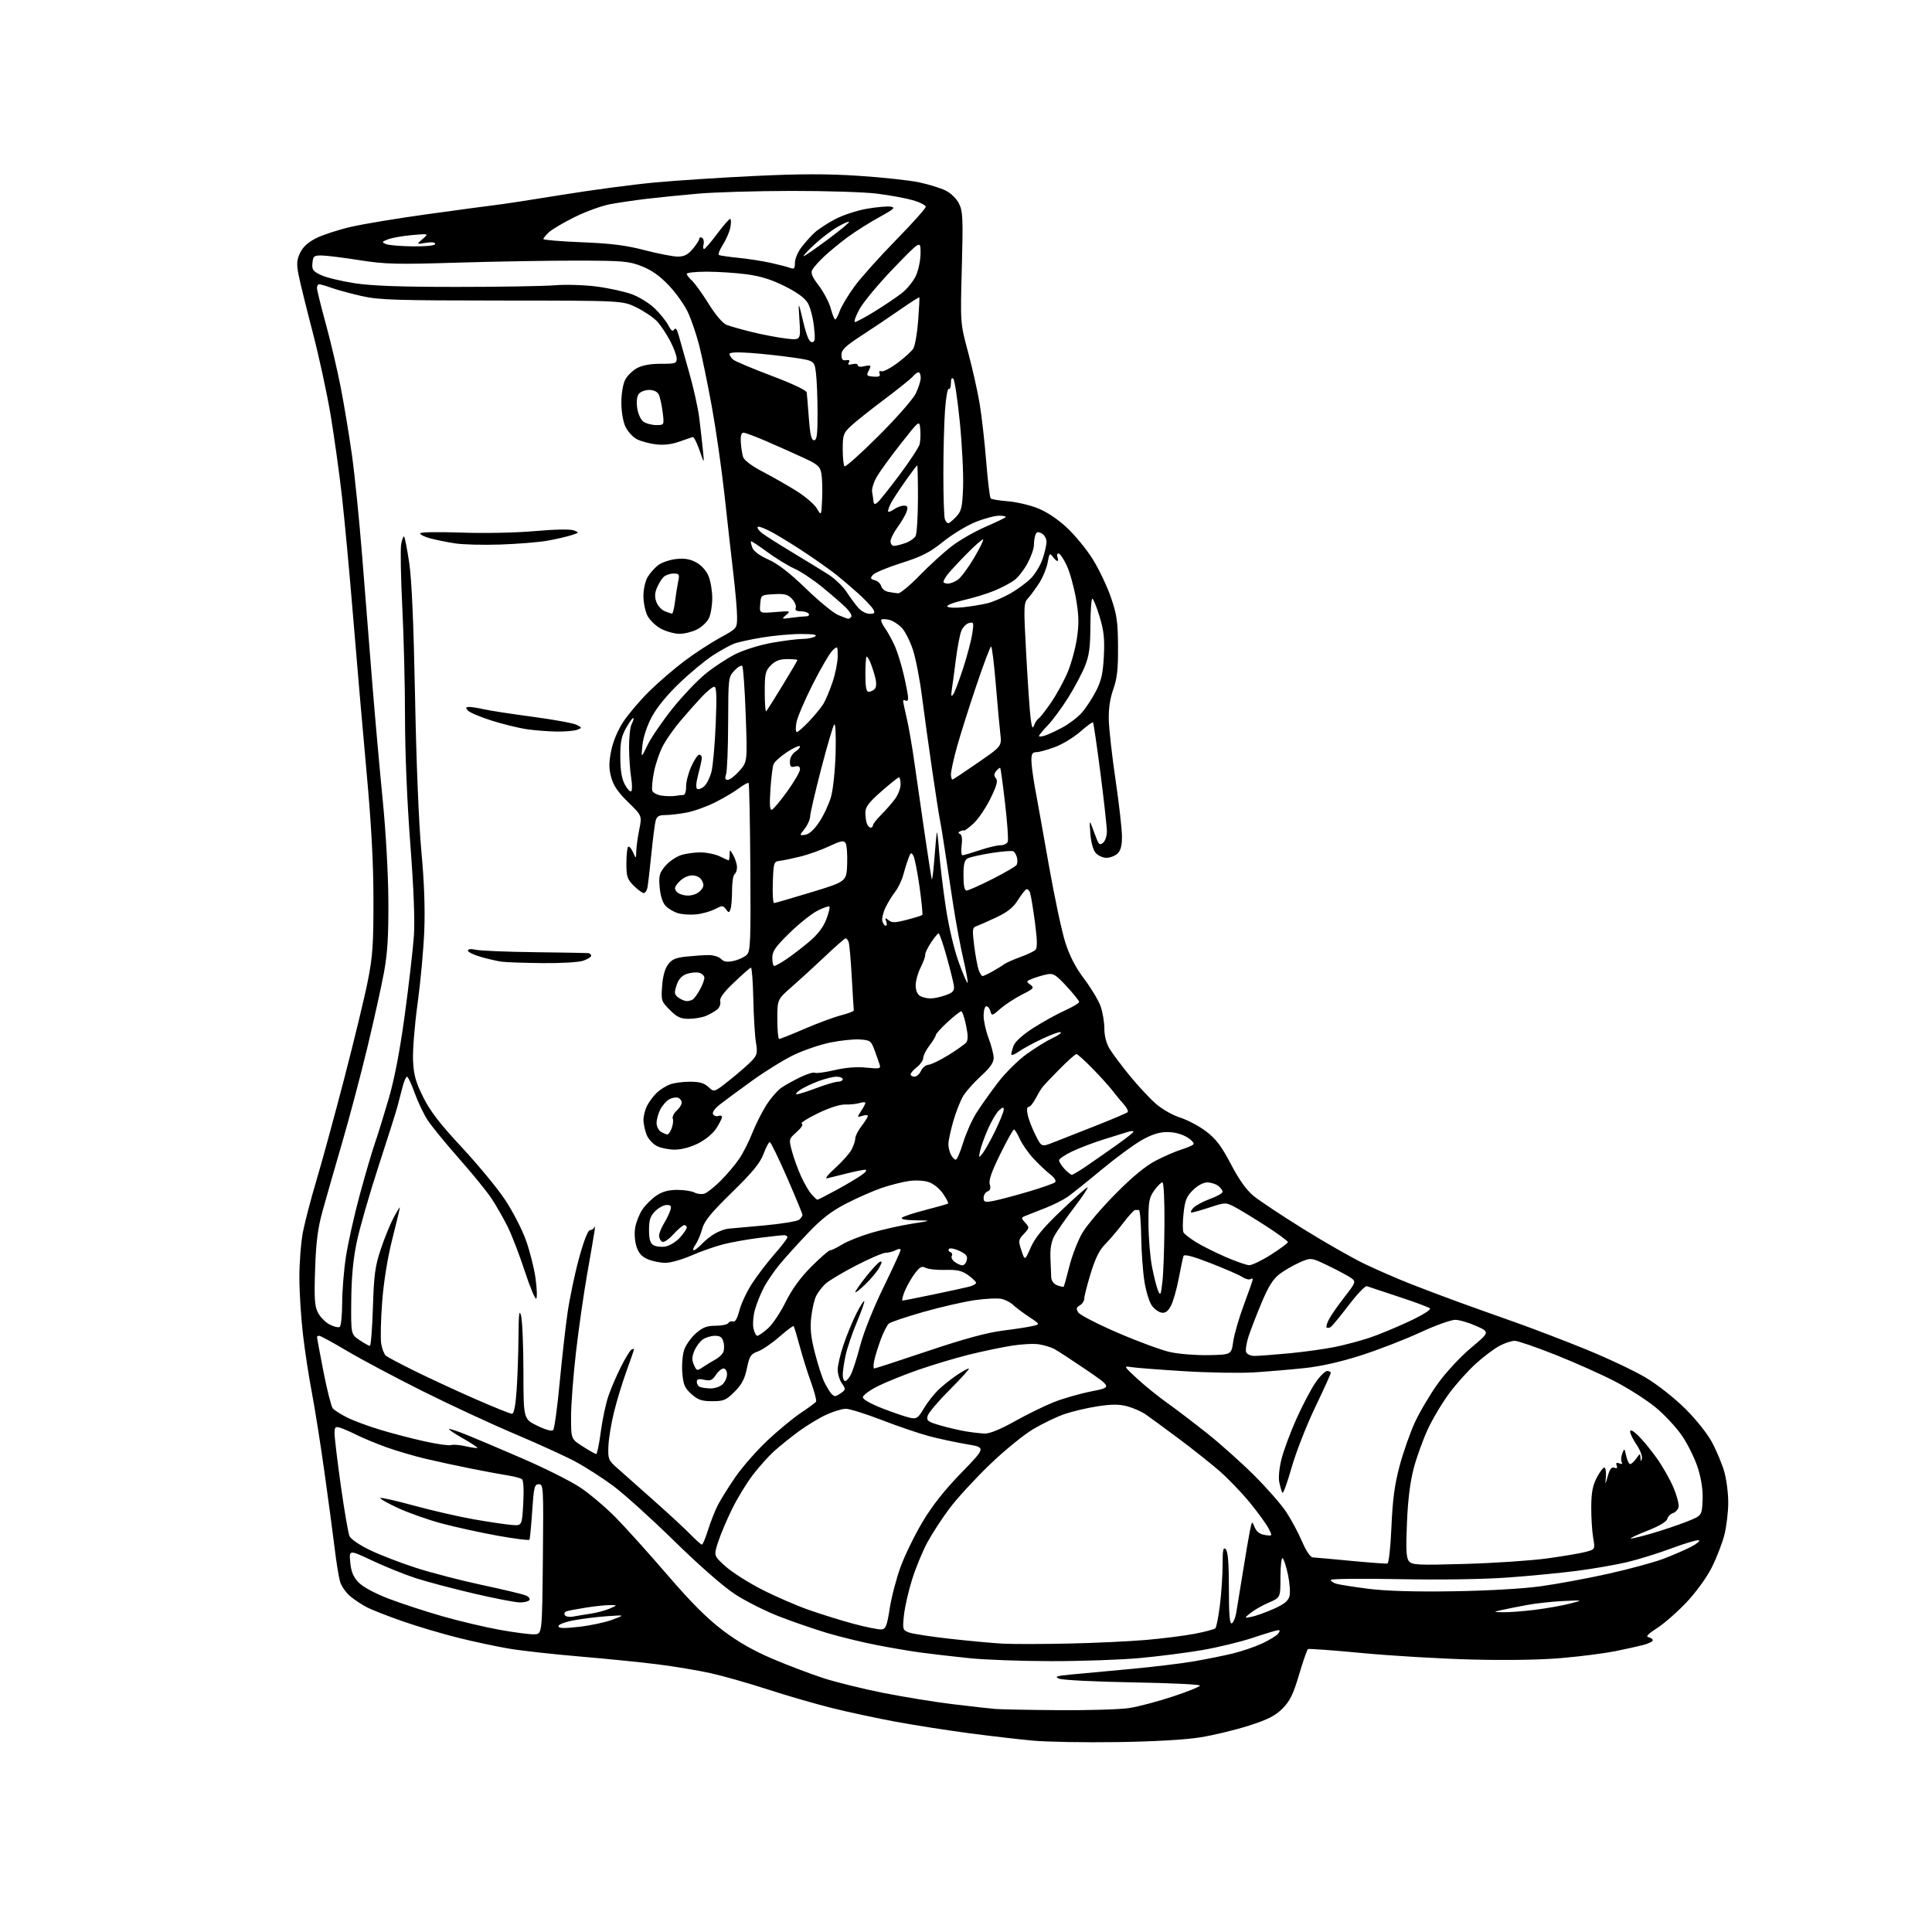 <?xml version="1.0" encoding="UTF-8" standalone="no"?>
<svg 
  version="1.1" 
  xmlns="http://www.w3.org/2000/svg" 
  xmlns:xlink="http://www.w3.org/1999/xlink" 
  xmlns:svg="http://www.w3.org/2000/svg"
  xmlns:rdf="http://www.w3.org/1999/02/22-rdf-syntax-ns#"
  xmlns:cc="http://creativecommons.org/ns#"
  xmlns:dc="http://purl.org/dc/elements/1.1/"
  viewBox="0 0 768 768"
  width="768"
  height="768"
>
<style>svg {background-color: white; }</style>"
<path stroke="none" fill="black" fill-rule="evenodd" d="M444.00,692.51C431.07,692.70 416.00,692.44 410.50,691.92C405.00,691.41 393.62,690.09 385.21,688.98C376.81,687.87 363.76,685.83 356.21,684.44C348.67,683.06 337.10,680.57 330.50,678.92C323.90,677.26 312.41,673.93 304.97,671.50C297.53,669.08 287.40,666.21 282.47,665.11C277.54,664.02 268.10,662.44 261.50,661.61C254.90,660.77 240.95,659.37 230.50,658.49C220.05,657.60 207.45,656.21 202.50,655.38C197.55,654.56 188.32,652.59 182.00,651.01C175.68,649.43 165.79,646.49 160.04,644.48C154.28,642.47 147.93,639.98 145.92,638.96C143.91,637.93 140.89,635.93 139.20,634.52C137.51,633.10 135.70,630.49 135.18,628.72C134.66,626.95 133.69,621.00 133.03,615.50C132.37,610.00 130.52,596.22 128.93,584.87C127.33,573.53 125.09,559.40 123.95,553.48C122.81,547.56 121.23,537.27 120.45,530.61C119.66,523.95 119.01,513.70 119.01,507.84C119.00,501.97 119.63,493.87 120.40,489.84C121.18,485.80 123.63,476.43 125.85,469.00C128.07,461.57 133.04,443.35 136.90,428.50C140.76,413.65 144.95,396.32 146.20,390.00C148.15,380.19 148.48,375.41 148.45,357.50C148.43,342.84 147.61,327.60 145.72,307.00C144.23,290.77 141.86,263.32 140.44,246.00C139.03,228.68 137.00,206.85 135.95,197.50C134.89,188.15 132.85,173.53 131.43,165.00C130.01,156.47 126.79,141.62 124.28,132.00C121.76,122.38 119.25,112.13 118.68,109.22C117.84,104.88 117.95,103.34 119.30,100.51C120.41,98.17 122.47,96.29 125.72,94.66C128.35,93.34 134.55,91.32 139.50,90.18C144.45,89.03 158.18,86.76 170.00,85.13C181.82,83.49 193.97,81.86 197.00,81.50C200.03,81.15 211.95,79.32 223.50,77.44C235.05,75.56 251.47,73.37 260.00,72.57C268.52,71.77 286.53,70.59 300.01,69.95C318.32,69.08 328.82,69.07 341.51,69.90C350.86,70.52 361.59,71.68 365.36,72.48C369.14,73.29 373.86,74.74 375.86,75.72C378.00,76.77 380.21,78.92 381.22,80.94C382.75,84.00 382.87,86.83 382.34,106.44C381.73,128.50 381.73,128.50 384.83,140.00C386.54,146.32 388.61,155.55 389.43,160.50C390.25,165.45 391.42,175.80 392.04,183.50C392.65,191.20 393.45,197.79 393.82,198.14C394.20,198.49 397.20,198.99 400.50,199.25C403.80,199.50 409.10,200.71 412.28,201.94C415.96,203.36 420.24,206.18 424.03,209.68C427.30,212.72 431.98,218.42 434.42,222.35C436.87,226.28 440.11,233.10 441.62,237.50C443.97,244.34 444.38,247.17 444.43,257.00C444.49,265.99 444.07,269.70 442.55,274.00C441.24,277.67 440.65,281.73 440.76,286.18C440.85,289.86 442.06,300.63 443.46,310.12C444.86,319.61 446.00,329.70 446.00,332.53C446.00,336.26 445.49,338.15 444.17,339.35C443.17,340.26 441.21,341.00 439.83,341.00C438.44,341.00 436.54,340.15 435.59,339.10C434.54,337.94 433.71,334.95 433.43,331.35C433.05,326.30 433.13,325.91 434.06,328.50C434.65,330.15 435.56,332.56 436.09,333.85C436.88,335.78 437.31,335.99 438.52,334.98C439.34,334.31 440.00,332.28 440.00,330.49C440.00,328.69 438.85,318.30 437.45,307.39C436.04,296.49 434.71,287.38 434.49,287.16C434.27,286.94 432.00,288.59 429.44,290.84C426.89,293.09 422.35,295.85 419.36,296.97C416.37,298.08 413.04,299.00 411.96,299.00C410.42,299.00 410.00,299.69 410.00,302.25C410.00,304.04 410.67,309.10 411.49,313.50C412.31,317.90 414.77,331.68 416.97,344.13C419.16,356.57 422.09,370.30 423.47,374.63C425.20,380.05 427.54,384.57 431.00,389.16C433.77,392.82 436.70,397.72 437.51,400.04C438.33,402.35 439.00,406.33 439.00,408.88C439.01,411.83 439.78,414.76 441.13,416.99C442.30,418.90 445.89,423.70 449.11,427.64C452.33,431.57 456.95,436.55 459.38,438.68C461.86,440.87 466.14,443.32 469.15,444.27C472.09,445.21 476.74,447.68 479.48,449.77C483.38,452.73 485.52,455.57 489.30,462.76C492.56,468.99 495.48,473.08 498.31,475.40C500.62,477.29 509.48,483.17 518.00,488.48C526.52,493.79 537.55,500.07 542.50,502.45C547.45,504.82 555.77,508.44 561.00,510.49C566.23,512.53 574.77,515.76 580.00,517.66C585.23,519.56 595.14,523.10 602.04,525.53C608.93,527.96 621.64,532.82 630.28,536.33C638.91,539.84 649.67,544.91 654.18,547.61C658.87,550.40 665.62,555.72 669.94,560.01C674.36,564.40 678.81,570.02 680.65,573.51C682.39,576.81 684.53,581.94 685.40,584.93C686.28,587.92 687.00,593.48 687.00,597.29C687.00,601.10 686.29,606.94 685.43,610.27C684.57,613.60 682.31,619.40 680.42,623.15C678.45,627.07 674.19,632.94 670.44,636.92C666.83,640.74 661.56,645.36 658.73,647.18C655.15,649.47 654.09,650.59 655.28,650.82C656.23,651.00 657.00,651.55 657.00,652.03C657.00,652.52 655.31,653.36 653.25,653.90C651.19,654.44 646.12,655.56 642.00,656.39C637.88,657.22 628.42,658.43 621.00,659.08C612.53,659.83 599.12,660.05 585.00,659.69C572.62,659.37 553.07,658.21 541.55,657.12C530.03,656.02 520.31,655.31 519.95,655.53C519.59,655.75 517.99,660.33 516.40,665.70C514.07,673.54 512.78,676.19 509.82,679.16C506.93,682.06 504.03,683.54 496.40,685.98C491.05,687.70 482.35,689.79 477.08,690.63C471.12,691.59 458.62,692.30 444.00,692.51zM421.00,679.82C432.82,679.91 445.43,679.52 449.00,678.96C452.57,678.40 460.34,676.34 466.25,674.38C472.16,672.43 477.00,670.47 477.00,670.03C477.00,669.59 464.96,669.02 450.25,668.77C435.54,668.51 422.41,667.86 421.07,667.31C419.02,666.48 419.81,666.21 426.07,665.62C430.16,665.23 440.70,664.25 449.50,663.44C458.30,662.63 469.55,661.27 474.50,660.42C479.45,659.57 486.43,658.16 490.00,657.30C493.57,656.43 498.82,654.65 501.65,653.34C504.48,652.02 507.35,650.29 508.02,649.48C508.80,648.53 508.86,648.00 508.18,648.00C507.59,648.00 503.09,649.35 498.16,651.00C493.24,652.65 484.07,654.88 477.79,655.95C471.51,657.02 460.33,658.45 452.94,659.12C445.55,659.79 429.82,660.34 418.00,660.33C406.18,660.33 391.32,659.79 385.00,659.12C378.68,658.46 370.12,657.47 366.00,656.91C361.88,656.36 353.82,654.99 348.11,653.86C342.39,652.74 333.62,650.59 328.60,649.08C323.59,647.58 315.07,644.63 309.67,642.54C304.27,640.45 296.40,636.48 292.18,633.73C287.54,630.70 277.96,622.32 267.99,612.54C258.91,603.65 247.99,593.79 243.73,590.64C239.47,587.49 232.72,583.16 228.74,581.02C224.76,578.88 213.88,573.92 204.57,569.98C195.26,566.05 178.73,558.37 167.84,552.92C156.96,547.47 143.49,540.31 137.93,537.01C132.37,533.70 127.41,531.00 126.91,531.00C126.41,531.00 126.00,531.22 126.00,531.49C126.00,531.76 127.16,537.95 128.58,545.24C130.01,552.53 131.67,559.10 132.27,559.83C132.88,560.56 135.43,562.19 137.94,563.45C140.45,564.72 146.32,566.91 151.00,568.32C155.68,569.74 163.64,571.82 168.69,572.94C173.75,574.06 178.51,574.74 179.28,574.45C180.04,574.15 182.64,574.36 185.06,574.90C187.47,575.44 189.59,575.74 189.77,575.56C189.95,575.38 187.26,573.62 183.80,571.65C180.33,569.68 177.98,568.05 178.56,568.03C179.14,568.02 182.29,569.07 185.56,570.39C188.83,571.70 198.80,575.93 207.72,579.79C216.65,583.65 227.00,588.85 230.72,591.34C234.45,593.84 240.74,599.17 244.71,603.19C248.67,607.21 257.89,617.45 265.21,625.95C274.64,636.93 281.05,643.34 287.29,648.07C293.40,652.70 299.49,656.18 307.25,659.47C313.39,662.08 322.48,665.52 327.46,667.13C332.43,668.73 343.02,671.34 351.00,672.93C358.98,674.52 371.35,676.54 378.50,677.41C385.65,678.28 393.30,679.14 395.50,679.33C397.70,679.51 409.18,679.74 421.00,679.82zM424.50,653.35C434.95,653.13 448.89,652.48 455.48,651.91C462.07,651.34 470.82,650.24 474.92,649.45C479.02,648.67 482.71,647.68 483.13,647.26C483.54,646.84 484.36,642.69 484.94,638.03C485.52,633.37 486.00,626.19 486.00,622.08C486.00,616.09 486.25,614.85 487.25,615.85C488.13,616.74 488.50,621.30 488.50,631.42C488.50,641.65 488.82,645.62 489.63,645.31C490.25,645.07 491.05,643.22 491.41,641.19C491.77,639.16 492.95,631.88 494.05,625.00C495.14,618.12 496.41,610.70 496.86,608.50C497.69,604.51 497.69,604.51 498.77,607.13C499.52,608.94 500.79,609.89 502.86,610.19C505.86,610.63 505.86,610.63 504.28,607.57C503.41,605.88 500.08,601.28 496.87,597.35C493.66,593.42 488.21,587.75 484.77,584.75C481.32,581.75 474.00,575.94 468.50,571.84C463.00,567.74 457.15,563.45 455.49,562.30C453.84,561.15 450.54,559.68 448.17,559.05C444.92,558.17 442.01,558.16 436.35,559.02C432.23,559.65 426.30,561.04 423.18,562.11C420.07,563.18 414.44,565.89 410.68,568.12C406.91,570.36 399.13,576.71 393.39,582.25C387.65,587.78 380.52,595.53 377.56,599.47C374.59,603.41 370.59,609.53 368.67,613.07C366.75,616.61 364.00,623.28 362.56,627.90C361.12,632.52 359.66,638.92 359.33,642.12C358.75,647.71 358.82,647.98 361.32,648.93C362.74,649.47 370.12,650.61 377.71,651.45C385.29,652.30 394.65,653.16 398.50,653.37C402.35,653.58 414.05,653.57 424.50,653.35zM212.50,649.66C215.50,649.50 215.50,649.50 215.80,619.75C216.08,591.03 216.03,590.00 214.18,590.00C212.47,590.00 212.20,591.09 211.55,600.73C211.16,606.63 210.67,611.73 210.46,612.07C210.25,612.40 204.55,611.68 197.79,610.46C191.03,609.24 181.09,607.06 175.71,605.63C170.33,604.20 162.50,601.44 158.31,599.51C154.11,597.57 150.91,595.76 151.19,595.48C151.47,595.20 157.50,596.57 164.60,598.51C171.69,600.46 182.45,602.92 188.50,603.98C194.55,605.03 201.30,606.03 203.50,606.20C207.50,606.50 207.50,606.50 208.00,597.66C208.30,592.34 208.10,588.51 207.50,588.02C206.95,587.59 204.47,586.91 202.00,586.53C199.53,586.14 193.00,584.94 187.50,583.84C182.00,582.75 173.77,580.97 169.20,579.89C164.64,578.81 157.66,576.76 153.70,575.34C149.74,573.92 144.47,571.74 142.00,570.51C139.53,569.27 136.49,567.95 135.25,567.56C133.26,566.95 133.00,567.21 133.00,569.90C133.00,571.57 134.13,580.94 135.50,590.72C136.88,600.50 138.42,609.45 138.92,610.61C139.44,611.82 142.92,614.20 147.16,616.23C151.20,618.17 159.45,621.35 165.50,623.29C171.55,625.24 183.25,628.27 191.50,630.03C199.75,631.80 207.54,633.64 208.81,634.13C210.07,634.61 210.84,635.46 210.50,636.00C210.16,636.55 208.45,637.00 206.69,637.00C204.94,636.99 196.75,635.42 188.50,633.49C180.25,631.56 169.90,628.83 165.50,627.42C161.10,626.00 153.28,622.86 148.12,620.43C138.75,616.01 138.75,616.01 139.23,621.05C139.59,624.81 140.43,626.84 142.54,629.04C144.26,630.83 148.90,633.34 154.43,635.47C159.42,637.39 169.06,640.54 175.86,642.49C182.66,644.43 193.01,646.88 198.86,647.92C204.71,648.97 210.85,649.76 212.50,649.66zM230.15,646.69C234.63,646.19 240.59,644.92 243.40,643.87C248.50,641.97 248.50,641.97 241.50,642.45C237.65,642.71 231.69,643.44 228.25,644.07C224.71,644.72 222.00,645.73 222.00,646.41C222.00,647.31 223.99,647.38 230.15,646.69zM350.46,647.72C352.11,647.54 352.62,646.20 353.68,639.37C354.37,634.89 356.31,627.48 357.98,622.89C359.66,618.30 363.58,610.26 366.70,605.02C370.59,598.50 375.46,592.33 382.16,585.44C391.94,575.38 391.94,575.38 384.30,574.10C380.10,573.39 373.45,571.97 369.53,570.94C365.60,569.92 357.11,567.03 350.65,564.54C344.19,562.04 337.69,560.00 336.21,560.01C334.72,560.02 331.16,561.11 328.30,562.44C325.44,563.77 320.53,566.76 317.38,569.09C314.23,571.42 309.88,574.92 307.72,576.87C305.56,578.82 301.79,583.02 299.34,586.21C296.89,589.39 293.16,595.48 291.06,599.75C288.95,604.01 286.44,609.95 285.47,612.95C283.70,618.41 283.70,618.41 288.34,622.60C290.89,624.91 297.37,629.05 302.74,631.80C308.11,634.55 316.55,638.22 321.50,639.96C326.45,641.71 334.55,644.21 339.50,645.54C344.45,646.86 349.38,647.84 350.46,647.72zM227.85,642.61C229.31,642.33 232.48,641.81 234.91,641.44C237.33,641.07 240.71,640.17 242.41,639.42C245.50,638.08 245.50,638.08 242.50,638.05C240.85,638.03 236.57,638.47 233.00,639.04C229.43,639.60 225.91,640.26 225.19,640.52C224.46,640.78 224.17,641.47 224.53,642.05C224.89,642.64 226.39,642.89 227.85,642.61zM497.50,642.71C499.15,642.39 503.08,640.99 506.23,639.59C510.52,637.68 512.11,636.40 512.60,634.46C512.96,633.04 512.68,629.19 511.98,625.91C511.28,622.63 510.33,619.70 509.86,619.41C509.39,619.12 509.00,622.52 509.00,626.98C509.00,635.07 509.00,635.07 504.40,637.04C501.86,638.13 498.60,639.98 497.15,641.15C494.50,643.28 494.50,643.28 497.50,642.71zM597.50,640.89C599.70,640.95 605.33,640.52 610.00,639.95C614.67,639.37 620.98,638.26 624.00,637.48C629.50,636.06 629.50,636.06 621.50,636.43C617.10,636.63 610.58,637.34 607.00,638.01C603.42,638.67 598.92,639.57 597.00,640.00C593.50,640.79 593.50,640.79 597.50,640.89zM577.50,632.56C591.34,632.35 605.28,631.55 612.50,630.56C619.10,629.65 631.25,627.40 639.50,625.55C647.75,623.70 657.46,621.07 661.07,619.71C664.68,618.34 669.63,616.21 672.07,614.96C674.51,613.71 675.96,612.50 675.31,612.28C674.65,612.06 669.81,613.49 664.54,615.46C659.27,617.43 651.26,619.92 646.73,620.99C642.20,622.06 633.33,623.60 627.00,624.42C620.67,625.24 608.30,626.44 599.50,627.08C589.81,627.79 572.76,628.05 556.25,627.74C541.26,627.45 529.00,627.59 529.00,628.04C529.00,628.50 529.95,629.17 531.11,629.54C532.27,629.90 538.01,630.81 543.86,631.56C550.98,632.46 562.12,632.79 577.50,632.56zM551.50,621.54C552.08,621.42 552.76,615.23 553.12,606.92C553.59,596.04 554.39,590.10 556.36,582.72C557.79,577.34 560.55,569.51 562.48,565.33C564.41,561.15 568.54,554.20 571.65,549.88C574.78,545.53 580.63,539.24 584.77,535.78C592.23,529.52 592.23,529.52 586.87,527.11C583.92,525.79 580.15,524.68 578.50,524.65C576.85,524.63 570.55,526.89 564.50,529.69C558.45,532.49 547.88,536.58 541.00,538.79C532.87,541.39 525.00,543.16 518.50,543.85C513.00,544.43 504.00,545.19 498.50,545.54C493.00,545.89 480.40,545.67 470.50,545.06C460.60,544.44 451.15,543.71 449.50,543.43C446.64,542.94 446.75,543.15 452.00,548.00C455.02,550.79 460.43,555.15 464.00,557.70C467.57,560.24 474.77,565.73 480.00,569.89C485.23,574.05 493.60,581.55 498.61,586.54C503.63,591.54 509.34,598.07 511.31,601.06C513.28,604.05 516.10,609.31 517.58,612.75C519.23,616.59 520.88,619.03 521.88,619.09C522.77,619.14 529.58,619.75 537.00,620.46C544.42,621.16 550.95,621.65 551.50,621.54zM582.49,621.68C594.05,621.35 608.67,620.37 615.00,619.50C621.33,618.63 628.21,617.47 630.30,616.91C634.11,615.89 634.11,615.89 633.30,611.20C632.86,608.61 632.52,603.12 632.55,599.00C632.58,593.23 633.11,590.51 634.83,587.21C636.07,584.86 637.43,583.15 637.87,583.42C638.31,583.69 638.53,585.39 638.36,587.21C638.06,590.42 638.08,590.40 639.14,586.69C639.92,583.94 640.65,583.03 641.73,583.45C642.75,583.84 643.04,583.56 642.66,582.56C642.27,581.53 642.58,581.28 643.71,581.72C644.73,582.11 645.08,581.94 644.66,581.26C644.30,580.67 644.39,579.13 644.86,577.84C645.70,575.58 645.76,575.62 646.44,578.75C646.84,580.54 647.55,582.00 648.02,582.00C648.50,582.00 649.59,581.00 650.44,579.78C651.92,577.67 652.01,577.66 652.12,579.53C652.21,581.15 652.31,581.20 652.68,579.79C652.93,578.85 651.98,576.39 650.57,574.31C649.15,572.23 648.00,569.88 648.00,569.08C648.00,568.13 649.07,568.64 651.10,570.56C652.81,572.18 656.13,576.20 658.49,579.50C660.86,582.80 663.90,588.15 665.26,591.40C666.62,594.64 667.52,598.11 667.26,599.12C667.00,600.12 665.98,601.19 665.00,601.50C664.02,601.81 663.01,602.85 662.76,603.82C662.48,604.89 659.51,606.66 655.09,608.39C651.13,609.95 648.04,611.37 648.22,611.56C648.41,611.74 652.15,610.85 656.53,609.58C660.91,608.30 667.20,606.19 670.50,604.88C676.50,602.50 676.50,602.50 676.80,596.61C677.00,592.73 676.40,588.38 675.04,583.90C673.90,580.15 671.03,574.25 668.67,570.79C666.30,567.33 661.47,562.16 657.93,559.29C654.40,556.43 647.23,551.86 642.00,549.14C636.77,546.42 626.16,541.68 618.42,538.60C610.68,535.52 603.35,533.00 602.13,533.00C600.91,533.00 598.25,533.86 596.21,534.92C594.17,535.97 589.96,539.12 586.85,541.91C583.75,544.69 578.90,550.08 576.09,553.88C573.27,557.68 569.43,564.11 567.56,568.17C565.68,572.24 563.18,579.15 562.01,583.53C560.58,588.88 559.68,596.00 559.29,605.22C558.83,616.11 558.99,619.28 560.09,620.61C561.34,622.11 563.62,622.22 582.49,621.68zM279.02,614.00C279.36,614.00 280.45,611.41 281.44,608.25C282.43,605.09 284.14,600.70 285.25,598.50C286.36,596.30 289.52,591.22 292.28,587.21C295.04,583.20 300.80,576.63 305.08,572.60C309.36,568.58 315.35,563.64 318.39,561.62C321.43,559.60 324.13,557.60 324.40,557.16C324.67,556.73 323.78,553.31 322.42,549.56C321.06,545.82 319.03,539.33 317.90,535.14C316.78,530.96 315.69,527.36 315.48,527.15C315.27,526.93 312.71,528.85 309.80,531.40C306.88,533.95 303.05,536.57 301.28,537.21C298.43,538.25 297.93,539.01 296.91,543.93C296.04,548.14 294.86,550.38 292.00,553.24C288.63,556.60 287.70,557.00 283.13,557.00C278.94,557.00 277.46,556.49 274.86,554.17C272.19,551.78 271.62,550.46 271.23,545.78C270.98,542.72 271.30,538.62 271.95,536.66C272.59,534.70 274.69,531.73 276.60,530.05C279.34,527.64 280.99,527.00 284.48,527.00C286.90,527.00 289.18,526.52 289.54,525.93C289.91,525.34 290.76,525.08 291.44,525.34C292.22,525.64 293.12,524.05 293.92,520.93C294.61,518.24 296.86,513.44 298.91,510.27C300.97,507.10 304.98,501.84 307.82,498.59C310.67,495.35 313.00,492.31 313.00,491.84C313.00,491.38 312.43,491.00 311.72,491.00C311.02,491.00 306.63,491.47 301.97,492.05C297.31,492.63 290.80,493.79 287.50,494.63C284.20,495.48 278.50,497.48 274.83,499.08C271.17,500.69 266.54,502.00 264.55,502.00C262.56,502.00 259.42,501.37 257.58,500.60C255.15,499.58 253.89,498.20 253.03,495.58C252.34,493.49 252.11,490.29 252.50,488.00C252.87,485.83 254.15,482.58 255.36,480.80C256.56,479.01 259.07,476.52 260.92,475.27C263.30,473.67 265.75,473.00 269.21,473.00C271.92,473.00 275.02,473.47 276.10,474.06C277.19,474.64 278.95,474.83 280.02,474.49C281.09,474.15 284.01,471.83 286.50,469.34C289.00,466.84 292.30,462.93 293.84,460.65C295.39,458.37 297.71,453.80 299.00,450.50C300.30,447.20 302.80,442.20 304.57,439.39C306.35,436.58 309.08,433.42 310.65,432.36C312.22,431.30 315.63,429.40 318.24,428.15C320.85,426.90 323.40,426.13 323.90,426.44C324.41,426.75 327.90,426.29 331.66,425.41C336.14,424.36 340.52,424.01 344.37,424.40C349.64,424.93 350.18,424.82 349.68,423.25C349.38,422.29 348.47,419.70 347.66,417.50C346.28,413.74 345.93,413.48 341.76,413.20C339.33,413.04 334.01,413.60 329.95,414.44C325.89,415.29 319.40,417.50 315.54,419.36C311.67,421.21 304.20,425.83 298.94,429.62C293.69,433.40 287.89,437.68 286.06,439.13C284.04,440.73 283.02,442.23 283.47,442.95C283.87,443.60 284.83,443.89 285.60,443.60C286.37,443.30 287.00,443.50 287.00,444.05C287.00,444.59 285.99,446.60 284.75,448.52C283.44,450.56 280.43,453.06 277.55,454.51C274.55,456.02 270.90,457.00 268.25,457.00C265.86,457.00 262.64,456.35 261.09,455.55C259.55,454.75 257.74,452.79 257.08,451.19C256.42,449.59 255.84,446.97 255.79,445.37C255.75,443.77 256.41,441.12 257.26,439.48C258.11,437.84 259.87,435.52 261.15,434.32C262.44,433.12 264.77,431.65 266.32,431.07C267.86,430.48 271.43,430.00 274.25,430.00C278.10,430.00 279.93,430.53 281.63,432.13C283.90,434.25 283.90,434.25 290.20,429.23C293.66,426.46 297.57,423.05 298.88,421.64C301.00,419.37 301.18,418.55 300.49,414.29C300.06,411.66 299.59,403.88 299.45,397.00C299.30,390.12 298.88,384.57 298.50,384.65C298.12,384.73 295.12,387.37 291.82,390.51C287.62,394.50 285.97,396.77 286.30,398.05C286.57,399.06 286.04,400.50 285.14,401.25C284.24,402.00 282.24,403.15 280.70,403.81C279.16,404.46 276.08,405.00 273.85,405.00C270.55,405.00 269.15,404.35 266.28,401.48C262.90,398.10 262.78,397.73 263.20,391.97C263.47,388.15 264.33,385.03 265.56,383.39C267.10,381.33 268.63,380.69 273.00,380.23C276.02,379.92 279.98,379.66 281.79,379.66C283.60,379.66 285.78,380.35 286.63,381.20C287.80,382.37 289.05,382.55 291.73,381.95C293.68,381.51 296.01,380.42 296.89,379.53C298.31,378.10 298.47,374.10 298.27,344.81C298.15,326.61 297.84,311.51 297.59,311.26C297.34,311.00 295.64,311.93 293.82,313.30C291.99,314.68 287.74,317.21 284.37,318.91C281.00,320.61 275.87,322.45 272.98,323.00C270.09,323.55 266.27,324.00 264.48,324.00C261.96,324.00 261.10,324.50 260.63,326.25C260.29,327.49 259.52,333.45 258.92,339.50C258.31,345.55 257.62,351.51 257.39,352.75C257.15,353.99 256.49,355.00 255.90,355.00C255.32,355.00 253.53,353.68 251.92,352.08C249.35,349.51 249.00,348.44 249.00,343.24C249.00,339.99 249.31,337.02 249.69,336.64C250.07,336.26 250.93,337.20 251.61,338.73C252.84,341.50 252.84,341.50 252.92,338.42C252.96,336.72 253.50,332.84 254.11,329.80C255.22,324.26 255.22,324.26 249.70,318.88C245.68,314.96 243.85,312.28 242.96,309.00C242.01,305.49 242.01,303.17 242.94,298.50C243.66,294.84 245.53,290.35 247.72,287.00C249.69,283.98 254.33,278.52 258.02,274.87C261.72,271.23 268.06,265.76 272.12,262.72C276.18,259.68 282.54,255.53 286.25,253.50C293.00,249.82 293.00,249.82 293.00,245.20C293.00,242.66 292.34,234.94 291.52,228.04C290.71,221.14 289.12,207.02 287.99,196.65C286.85,186.28 284.57,170.42 282.92,161.41C281.27,152.39 279.04,141.57 277.96,137.35C276.88,133.13 274.90,127.28 273.55,124.34C272.21,121.40 268.78,116.53 265.93,113.52C262.33,109.71 259.06,107.38 255.13,105.84C250.00,103.83 247.72,103.63 229.50,103.60C218.50,103.58 197.12,103.94 182.00,104.40C157.66,105.15 153.18,105.04 143.00,103.44C136.68,102.44 129.93,101.60 128.00,101.56C124.82,101.51 124.47,101.77 124.20,104.54C123.94,107.18 124.39,107.82 127.58,109.34C129.60,110.30 135.58,111.75 140.87,112.57C147.82,113.64 159.12,114.05 181.50,114.05C198.55,114.05 216.12,113.76 220.55,113.40C225.10,113.04 232.41,113.27 237.39,113.93C242.23,114.57 248.52,115.97 251.36,117.03C254.20,118.10 258.23,120.63 260.33,122.66C262.42,124.69 264.82,127.69 265.67,129.32C266.79,131.49 267.42,131.94 268.01,130.98C268.56,130.09 269.16,130.93 269.87,133.59C270.45,135.74 272.32,142.36 274.02,148.31C275.72,154.25 277.51,162.35 277.99,166.31C278.48,170.26 279.12,175.97 279.42,179.00C279.97,184.50 279.97,184.50 278.07,179.00C277.03,175.97 275.80,173.60 275.34,173.72C274.88,173.85 272.48,174.68 270.00,175.57C267.06,176.63 263.87,177.00 260.80,176.65C258.22,176.35 254.79,175.43 253.19,174.60C251.58,173.77 249.53,171.54 248.63,169.64C247.67,167.61 247.00,163.67 247.00,160.05C247.00,156.51 247.64,152.66 248.52,150.97C249.35,149.35 251.49,147.26 253.27,146.31C255.37,145.18 258.68,144.59 262.75,144.61C268.43,144.64 269.00,144.45 269.00,142.56C269.00,141.42 267.82,138.24 266.38,135.49C264.95,132.75 262.60,129.25 261.17,127.72C259.73,126.19 256.07,123.71 253.03,122.22C247.50,119.50 247.50,119.50 199.50,119.47C157.34,119.45 150.56,119.23 143.78,117.69C139.53,116.72 134.18,115.27 131.90,114.47C129.62,113.66 127.36,113.00 126.87,113.00C126.39,113.00 126.00,113.66 126.00,114.47C126.00,115.28 127.58,121.69 129.51,128.72C131.44,135.75 134.11,147.12 135.45,154.00C136.79,160.88 138.80,173.03 139.92,181.00C141.03,188.97 142.85,206.97 143.96,221.00C145.07,235.03 146.88,257.75 147.98,271.50C149.09,285.25 150.96,306.18 152.13,318.00C153.37,330.41 154.32,347.32 154.38,358.00C154.46,372.02 154.04,378.92 152.65,386.50C151.64,392.00 148.63,405.59 145.95,416.71C143.27,427.82 138.74,444.92 135.87,454.71C133.01,464.49 129.56,476.55 128.20,481.50C126.30,488.40 125.62,493.79 125.26,504.59C124.87,516.29 125.06,519.22 126.41,521.83C127.30,523.55 129.39,525.67 131.05,526.52C132.70,527.38 134.50,527.81 135.03,527.48C135.56,527.15 136.00,522.97 136.01,518.19C136.01,513.41 136.67,505.10 137.49,499.72C138.30,494.35 140.75,483.32 142.94,475.22C145.13,467.13 147.86,457.80 149.01,454.50C150.15,451.20 152.64,443.18 154.54,436.67C156.84,428.78 158.97,417.65 160.94,403.17C162.55,391.25 164.17,377.23 164.53,372.00C164.95,365.78 164.45,353.10 163.09,335.28C161.83,318.88 161.00,299.02 161.00,285.32C161.00,272.82 160.51,252.95 159.91,241.16C159.32,229.37 159.12,218.17 159.48,216.26C159.84,214.36 160.36,213.03 160.65,213.32C160.94,213.61 161.85,218.27 162.66,223.67C163.67,230.33 164.42,247.52 164.99,277.00C165.49,303.23 166.49,327.64 167.51,338.50C168.62,350.41 169.01,361.06 168.66,370.00C168.36,377.43 167.16,390.48 165.99,399.00C164.81,407.52 164.00,417.68 164.19,421.57C164.46,427.29 165.22,430.07 168.20,436.07C170.96,441.66 174.75,446.59 183.50,456.00C189.90,462.88 197.60,472.18 200.61,476.68C203.62,481.17 207.38,488.40 208.97,492.74C210.55,497.08 212.31,503.98 212.87,508.06C213.44,512.15 213.57,515.83 213.17,516.23C212.76,516.64 210.70,511.69 208.58,505.24C206.47,498.78 203.39,490.80 201.74,487.50C200.09,484.20 197.24,479.22 195.40,476.44C193.57,473.66 187.71,466.46 182.38,460.44C177.06,454.42 171.44,447.53 169.90,445.13C168.35,442.72 166.06,437.88 164.80,434.38C163.55,430.87 162.19,428.00 161.80,428.00C161.40,428.00 160.61,429.80 160.04,432.00C159.47,434.20 158.56,437.69 158.02,439.75C157.48,441.81 154.10,452.50 150.50,463.50C146.91,474.50 143.02,488.00 141.86,493.50C140.39,500.49 139.72,507.55 139.63,516.95C139.50,530.39 139.50,530.39 142.90,532.70C144.77,533.96 146.62,535.00 147.03,535.00C147.43,535.00 147.97,528.14 148.24,519.75C148.65,506.70 149.10,503.35 151.39,496.50C152.86,492.10 155.15,486.48 156.48,484.00C157.82,481.52 158.93,479.73 158.95,480.00C158.98,480.27 157.63,485.90 155.96,492.50C154.05,500.05 152.55,509.32 151.92,517.50C151.37,524.65 151.20,532.16 151.54,534.19C151.88,536.22 152.72,538.35 153.41,538.93C154.10,539.50 159.35,542.28 165.08,545.10C170.81,547.93 181.53,552.89 188.89,556.12C196.26,559.35 202.83,562.00 203.49,562.00C204.30,562.00 204.91,558.98 205.35,552.85C205.71,547.81 206.05,538.25 206.10,531.60C206.18,522.22 206.41,520.29 207.13,523.00C207.63,524.92 208.06,534.95 208.07,545.28C208.09,564.06 208.09,564.06 213.54,566.74C216.96,568.41 219.32,569.05 219.89,568.46C220.39,567.93 221.53,559.62 222.44,550.00C223.35,540.38 224.76,527.77 225.59,522.00C226.41,516.23 228.46,506.44 230.15,500.25C232.08,493.19 233.72,489.00 234.54,489.00C235.26,489.00 236.05,488.44 236.30,487.75C236.54,487.06 236.55,487.85 236.31,489.50C236.07,491.15 234.76,498.80 233.40,506.50C232.04,514.20 230.04,528.15 228.96,537.50C227.88,546.85 227.00,558.45 227.00,563.27C227.00,572.04 227.00,572.04 231.70,575.02C234.28,576.66 236.67,578.00 237.02,578.00C237.36,578.00 238.17,574.03 238.82,569.17C239.46,564.31 240.83,557.90 241.86,554.91C242.88,551.93 245.13,546.71 246.84,543.32C248.55,539.92 250.42,536.86 250.98,536.51C251.54,536.17 252.00,536.12 252.00,536.41C252.00,536.70 250.67,540.58 249.05,545.02C247.43,549.46 245.20,556.78 244.08,561.29C242.97,565.81 241.96,571.92 241.85,574.89C241.64,579.90 241.87,580.49 245.14,583.39C247.07,585.10 253.57,590.86 259.57,596.19C265.58,601.52 272.28,607.70 274.45,609.94C276.63,612.17 278.68,614.00 279.02,614.00zM513.42,583.42C511.72,589.42 510.08,593.92 509.78,593.42C509.48,592.91 508.93,591.06 508.55,589.30C508.14,587.37 508.50,583.58 509.47,579.80C510.36,576.35 513.03,569.18 515.41,563.88C517.79,558.58 521.17,552.17 522.91,549.62C524.66,547.08 526.75,545.00 527.55,545.00C528.35,545.00 529.00,545.34 529.00,545.75C529.00,546.16 526.19,552.35 522.76,559.50C519.33,566.65 515.13,577.41 513.42,583.42zM391.50,569.86C393.38,569.93 397.78,568.12 403.26,565.05C408.08,562.34 415.05,558.92 418.76,557.43C422.46,555.95 429.21,554.01 433.75,553.11C442.01,551.49 442.01,551.49 431.76,544.50C426.12,540.66 420.43,536.94 419.12,536.25C417.81,535.55 415.05,534.71 412.98,534.38C410.92,534.05 405.91,534.32 401.86,534.98C397.81,535.64 390.19,537.25 384.92,538.56C379.65,539.88 370.68,542.57 364.99,544.55C359.29,546.53 352.01,549.48 348.82,551.09C345.62,552.71 343.00,554.66 343.00,555.44C343.00,556.29 346.25,558.11 351.07,559.97C355.50,561.68 360.39,563.33 361.92,563.63C364.37,564.12 365.00,563.68 367.26,559.84C368.68,557.46 371.33,554.08 373.16,552.35C375.00,550.62 378.25,548.03 380.39,546.60C382.53,545.17 384.66,544.00 385.13,544.00C385.59,544.00 382.23,547.75 377.65,552.32C373.07,556.90 369.07,561.62 368.76,562.82C368.25,564.74 368.83,565.19 373.67,566.59C376.69,567.47 381.26,568.54 383.83,568.98C386.40,569.41 389.85,569.81 391.50,569.86zM331.93,555.00C332.31,555.00 333.45,554.39 334.47,553.65C336.21,552.37 336.22,552.15 334.66,549.92C333.75,548.62 333.00,546.16 333.00,544.45C333.00,542.75 334.06,538.23 335.36,534.43C336.65,530.62 338.93,525.09 340.42,522.15C341.91,519.21 343.32,516.99 343.55,517.22C343.78,517.45 342.46,521.21 340.62,525.58C338.78,529.95 336.76,535.90 336.13,538.81C335.51,541.72 335.00,545.20 335.00,546.55C335.00,547.90 335.44,549.00 335.97,549.00C336.51,549.00 337.56,547.76 338.31,546.25C339.06,544.74 340.73,539.51 342.01,534.63C343.34,529.59 347.29,519.73 351.17,511.79C354.93,504.10 358.00,497.39 358.00,496.87C358.00,496.32 357.20,496.36 356.07,496.96C355.00,497.53 353.22,498.00 352.10,498.00C350.99,498.00 345.67,500.28 340.29,503.06C334.91,505.84 329.45,509.10 328.16,510.31C326.87,511.51 325.21,513.65 324.48,515.06C323.74,516.47 322.84,520.30 322.48,523.56C321.97,528.07 322.33,531.53 323.97,537.93C325.16,542.57 326.84,547.74 327.69,549.43C328.55,551.12 329.70,553.06 330.25,553.75C330.80,554.44 331.55,555.00 331.93,555.00zM282.42,551.92C284.03,551.96 286.17,551.26 287.17,550.35C288.18,549.43 289.00,547.63 289.00,546.35C289.00,545.01 288.40,544.00 287.62,544.00C286.85,544.00 285.47,545.15 284.55,546.57C283.16,548.69 282.36,549.02 279.93,548.49C277.71,548.00 277.00,548.20 277.00,549.34C277.00,550.16 277.56,551.06 278.25,551.34C278.94,551.62 280.81,551.88 282.42,551.92zM279.74,543.24C281.26,542.24 283.37,540.96 284.43,540.39C285.50,539.83 286.80,538.68 287.33,537.84C287.86,537.00 287.99,535.11 287.63,533.65C287.11,531.58 286.35,531.00 284.20,531.00C282.69,531.00 280.51,531.66 279.36,532.46C278.21,533.26 276.70,535.31 276.00,537.01C275.02,539.36 274.99,540.68 275.85,542.58C276.98,545.05 277.01,545.06 279.74,543.24zM347.51,544.00C347.88,544.00 357.48,540.87 368.84,537.05C383.10,532.25 392.29,529.75 398.50,528.96C403.45,528.34 408.85,527.51 410.50,527.11C413.50,526.40 413.50,526.40 409.03,523.45C406.57,521.83 403.77,519.72 402.80,518.78C401.84,517.83 399.81,516.74 398.29,516.36C396.78,515.98 391.91,516.19 387.49,516.83C383.06,517.47 373.85,519.59 367.03,521.53C360.21,523.48 354.05,525.54 353.35,526.13C352.65,526.71 351.21,529.50 350.16,532.34C349.11,535.18 347.93,538.96 347.54,540.75C347.16,542.54 347.14,544.00 347.51,544.00zM480.49,538.69C489.48,538.50 489.48,538.50 490.24,533.21C490.65,530.31 492.57,523.72 494.50,518.58C496.42,513.43 498.00,508.92 498.00,508.55C498.00,508.18 497.56,508.15 497.03,508.48C496.49,508.81 495.03,508.42 493.78,507.60C492.53,506.79 486.86,504.32 481.20,502.12C474.08,499.35 470.76,498.48 470.46,499.30C470.22,499.96 469.37,503.96 468.57,508.18C467.78,512.41 466.39,517.27 465.50,518.99C464.34,521.24 463.29,522.04 461.79,521.81C460.64,521.64 458.88,520.38 457.88,519.00C456.88,517.62 455.56,513.35 454.94,509.50C454.32,505.65 453.74,497.66 453.65,491.75C453.56,485.83 453.15,481.00 452.74,481.00C452.33,481.00 451.64,481.00 451.21,481.00C450.77,481.00 448.63,483.34 446.46,486.20C444.28,489.07 441.06,492.85 439.31,494.61C437.04,496.89 435.38,500.24 433.56,506.21C432.15,510.83 431.00,515.35 431.00,516.25C431.00,517.16 430.21,518.35 429.25,518.90C427.86,519.69 427.73,520.26 428.61,521.70C429.22,522.69 436.28,526.33 444.31,529.80C452.34,533.27 461.74,536.73 465.20,537.49C468.67,538.25 475.54,538.79 480.49,538.69zM498.72,539.00C500.25,539.00 506.45,538.53 512.50,537.96C518.55,537.38 526.71,536.25 530.64,535.44C534.56,534.63 540.63,533.03 544.11,531.88C547.60,530.74 554.71,527.81 559.91,525.38C565.41,522.81 568.98,520.61 568.43,520.11C567.92,519.64 562.33,517.55 556.00,515.48C549.67,513.40 543.98,511.52 543.35,511.28C542.71,511.05 539.45,514.47 536.10,518.87C532.74,523.28 529.52,527.18 528.93,527.54C528.35,527.90 527.64,527.97 527.36,527.69C527.08,527.41 527.52,525.91 528.34,524.34C529.16,522.78 531.93,518.82 534.49,515.54C538.87,509.92 539.04,509.50 537.32,508.18C536.32,507.41 532.27,505.22 528.32,503.31C521.14,499.84 521.14,499.84 516.59,501.86C514.08,502.97 510.48,505.05 508.59,506.50C506.07,508.42 504.17,511.46 501.52,517.80C499.52,522.57 497.19,528.61 496.33,531.22C495.48,533.84 495.04,536.66 495.36,537.49C495.68,538.34 497.16,539.00 498.72,539.00zM301.04,531.00C301.53,531.00 303.41,529.70 305.23,528.10C307.04,526.51 310.21,521.80 312.27,517.63C314.82,512.49 318.11,507.94 322.51,503.52C326.08,499.94 329.46,497.00 330.02,497.00C330.58,497.00 332.72,495.96 334.77,494.69C336.82,493.42 342.10,491.32 346.50,490.03C350.90,488.74 358.10,487.13 362.50,486.44C370.50,485.20 370.50,485.20 364.05,485.10C360.03,485.04 357.96,484.65 358.55,484.06C359.07,483.55 363.32,482.15 368.00,480.95C372.68,479.75 376.68,478.61 376.89,478.41C377.11,478.21 376.21,476.46 374.89,474.53C373.53,472.52 371.08,470.53 369.18,469.90C367.23,469.26 363.91,469.08 361.18,469.49C358.60,469.87 353.80,471.10 350.50,472.22C347.20,473.34 340.91,476.10 336.51,478.36C330.53,481.44 326.73,484.36 321.36,489.98C317.41,494.12 312.31,499.75 310.02,502.50C307.73,505.25 304.81,509.53 303.53,512.02C302.25,514.50 300.68,518.48 300.04,520.85C299.40,523.22 299.17,526.48 299.52,528.08C299.87,529.69 300.56,531.00 301.04,531.00zM358.80,516.99C359.19,516.99 364.68,515.90 371.00,514.58C377.32,513.26 383.74,511.87 385.25,511.48C386.76,511.10 388.00,510.41 388.00,509.96C388.00,509.51 386.58,508.13 384.85,506.89C382.35,505.11 380.48,504.68 375.76,504.81C372.50,504.90 368.99,504.53 367.97,503.98C366.45,503.17 365.66,503.58 363.65,506.24C362.30,508.03 360.50,511.19 359.65,513.25C358.80,515.31 358.42,517.00 358.80,516.99zM462.08,509.50C462.47,506.20 462.83,495.96 462.89,486.75C462.95,476.99 462.61,470.00 462.07,470.00C461.56,470.00 460.09,471.46 458.82,473.25C456.76,476.14 456.50,477.61 456.54,486.50C456.56,492.00 457.19,499.65 457.93,503.50C458.67,507.35 459.75,511.62 460.33,513.00C461.27,515.25 461.45,514.89 462.08,509.50zM344.08,510.45C341.84,512.63 340.00,514.06 340.00,513.64C340.00,513.23 341.91,510.47 344.25,507.51C346.59,504.56 349.07,501.89 349.76,501.60C350.70,501.19 350.66,501.75 349.59,503.78C348.81,505.27 346.33,508.28 344.08,510.45zM422.82,511.48C423.00,511.32 424.02,507.66 425.10,503.35C426.18,499.03 428.51,493.04 430.28,490.04C432.05,487.04 438.00,480.05 443.50,474.51C450.24,467.71 455.46,463.42 459.50,461.34C462.80,459.63 467.30,457.68 469.50,457.00C471.70,456.32 473.90,455.39 474.38,454.95C474.87,454.50 473.74,453.20 471.88,452.07C469.78,450.79 466.80,450.01 464.00,450.02C460.78,450.02 457.87,450.95 453.78,453.26C450.64,455.04 443.44,460.35 437.78,465.05C432.13,469.75 426.11,474.56 424.42,475.75C422.72,476.93 418.90,478.87 415.92,480.05C412.94,481.23 409.43,482.62 408.12,483.13C405.81,484.02 405.79,484.11 407.53,486.04C409.27,487.95 409.25,488.10 407.00,490.50C404.80,492.84 404.75,493.21 406.03,497.09C407.39,501.20 407.39,501.20 409.73,495.89C411.45,491.98 414.62,488.14 421.78,481.30C427.13,476.19 431.86,472.01 432.29,472.00C432.73,472.00 430.37,475.57 427.05,479.93C423.73,484.30 420.19,489.36 419.18,491.18C417.93,493.45 417.42,496.24 417.56,500.00C417.67,503.02 417.82,506.53 417.88,507.78C417.95,509.16 418.89,510.40 420.25,510.92C421.49,511.38 422.64,511.64 422.82,511.48zM382.57,503.00C383.23,503.00 384.01,502.08 384.30,500.95C384.72,499.35 384.09,498.53 381.43,497.27C379.56,496.37 377.68,496.01 377.26,496.46C376.84,496.91 377.07,497.48 377.76,497.72C378.45,497.97 378.72,498.65 378.35,499.24C377.99,499.82 378.52,500.91 379.54,501.65C380.55,502.39 381.92,503.00 382.57,503.00zM496.53,502.93C497.65,502.97 501.57,501.09 505.24,498.75C508.90,496.41 511.93,494.17 511.95,493.76C511.98,493.35 508.06,490.47 503.25,487.36C498.44,484.26 492.85,480.85 490.84,479.80C487.22,477.91 487.11,477.92 480.93,479.95C477.48,481.08 474.22,482.00 473.68,482.00C473.14,482.00 473.42,481.19 474.31,480.21C475.20,479.23 478.20,477.61 480.96,476.61C483.73,475.61 486.00,474.33 486.00,473.76C486.00,473.19 485.21,472.12 484.25,471.39C483.29,470.66 481.35,470.05 479.94,470.03C478.40,470.01 476.13,471.22 474.26,473.05C471.66,475.60 471.04,477.13 470.47,482.47C470.09,485.97 470.10,489.35 470.48,489.96C470.86,490.58 472.99,492.23 475.22,493.64C477.46,495.05 482.70,497.70 486.89,499.53C491.08,501.36 495.41,502.89 496.53,502.93zM275.77,497.00C276.25,497.00 277.74,495.83 279.08,494.40C280.41,492.98 282.85,491.08 284.50,490.19C286.15,489.30 288.40,488.50 289.50,488.42C290.60,488.34 297.09,487.75 303.92,487.12C310.74,486.49 316.93,485.47 317.67,484.86C318.40,484.25 319.00,483.39 319.00,482.95C319.00,482.51 316.24,475.82 312.86,468.08C309.48,460.33 306.39,454.00 305.99,454.00C305.60,454.00 304.47,456.14 303.49,458.75C302.13,462.36 299.13,466.02 290.95,474.00C282.58,482.18 279.97,485.38 279.13,488.50C278.53,490.70 277.34,493.51 276.47,494.75C275.60,495.99 275.28,497.00 275.77,497.00zM264.50,495.51C266.15,495.23 268.74,493.65 270.25,491.99C271.76,490.33 273.00,488.53 273.00,487.98C273.00,487.44 272.56,487.00 272.01,487.00C271.47,487.00 269.52,488.65 267.67,490.66C265.71,492.80 263.84,494.02 263.16,493.60C262.52,493.20 262.00,492.12 262.00,491.19C262.01,490.26 262.85,488.12 263.88,486.43C264.91,484.74 266.06,482.38 266.44,481.18C267.00,479.41 266.74,479.00 265.02,479.00C263.86,479.00 261.80,480.10 260.45,481.45C258.50,483.41 258.00,484.93 258.00,488.90C258.00,492.59 258.46,494.18 259.75,494.96C260.71,495.54 262.85,495.79 264.50,495.51zM394.75,477.41C396.81,477.03 403.00,475.41 408.50,473.79C414.00,472.18 418.91,470.45 419.42,469.96C419.98,469.41 419.18,468.15 417.42,466.78C415.81,465.53 412.83,462.70 410.79,460.51C408.75,458.31 406.32,454.82 405.39,452.76C404.46,450.69 403.41,449.00 403.06,449.00C402.71,449.00 400.25,453.42 397.59,458.82C394.14,465.83 392.95,469.27 393.45,470.83C393.93,472.35 393.66,473.19 392.57,473.61C391.71,473.94 391.00,475.09 391.00,476.15C391.00,477.85 391.47,478.00 394.75,477.41zM324.88,476.92C325.08,476.96 328.68,475.12 332.88,472.83C337.07,470.54 341.57,467.84 342.88,466.83C344.36,465.70 344.73,465.00 343.84,465.00C343.06,465.00 339.74,465.68 336.46,466.50C333.18,467.33 329.71,468.18 328.74,468.41C327.78,468.63 329.26,466.77 332.04,464.28C334.81,461.78 337.74,458.47 338.54,456.92C339.34,455.37 340.00,453.37 340.00,452.48C340.00,451.59 341.12,449.39 342.50,447.59C343.88,445.79 345.00,443.99 345.00,443.59C345.00,443.19 344.01,443.18 342.80,443.56C340.64,444.25 340.63,444.21 342.30,441.67C343.23,440.24 344.00,438.78 344.00,438.42C344.00,438.06 342.99,438.08 341.75,438.46C340.51,438.85 337.93,439.11 336.00,439.06C333.85,439.00 329.62,440.36 325.00,442.61C320.88,444.61 318.04,446.45 318.69,446.69C319.41,446.95 318.62,448.26 316.71,449.97C313.54,452.80 313.54,452.81 314.82,457.65C315.53,460.32 317.16,464.82 318.45,467.65C319.74,470.48 321.63,473.70 322.65,474.81C323.67,475.92 324.67,476.87 324.88,476.92zM426.07,467.00C426.47,467.00 428.98,465.51 431.65,463.69C434.32,461.87 439.53,458.24 443.23,455.63C446.93,453.01 450.20,450.48 450.50,450.00C450.80,449.51 449.83,449.49 448.27,449.97C446.75,450.43 442.35,451.80 438.50,453.01C434.65,454.22 429.14,456.32 426.25,457.68C423.36,459.03 421.00,460.65 421.00,461.26C421.00,461.87 421.98,463.41 423.17,464.69C424.37,465.96 425.67,467.00 426.07,467.00zM379.94,461.00C380.41,461.00 381.73,457.96 382.86,454.25C383.99,450.54 386.34,445.25 388.07,442.50C389.81,439.75 393.64,434.33 396.59,430.46C399.61,426.50 404.70,421.45 408.23,418.92C411.68,416.45 416.24,413.64 418.37,412.67C420.50,411.71 421.99,410.66 421.67,410.34C421.36,410.02 418.12,411.16 414.49,412.86C410.85,414.56 406.55,416.90 404.94,418.05C403.32,419.20 402.00,419.68 402.00,419.13C402.00,418.58 402.44,416.97 402.98,415.56C403.55,414.04 406.72,411.21 410.73,408.65C414.45,406.26 420.09,403.14 423.25,401.71C426.41,400.28 429.00,398.75 428.99,398.31C428.99,397.86 426.76,395.08 424.03,392.12C419.76,387.48 418.68,386.81 416.28,387.30C414.75,387.60 412.20,388.35 410.60,388.96C407.88,390.00 407.81,390.14 409.55,391.41C411.25,392.66 411.00,392.97 406.24,395.38C403.40,396.82 399.53,399.35 397.65,401.00C394.43,403.83 394.20,403.88 393.71,402.00C393.42,400.90 392.70,400.00 392.09,400.00C391.49,400.00 391.00,401.69 391.00,403.75C391.00,405.81 391.90,409.87 393.00,412.76C394.10,415.65 395.00,419.17 395.00,420.58C395.00,422.38 393.52,424.49 390.02,427.68C387.27,430.17 384.10,433.72 382.95,435.57C381.81,437.42 380.01,441.98 378.94,445.71C377.87,449.44 377.00,453.54 377.00,454.81C377.00,456.09 377.47,458.00 378.04,459.07C378.60,460.13 379.46,461.00 379.94,461.00zM390.59,458.50C391.48,457.40 393.74,453.36 395.61,449.53C397.47,445.69 399.00,441.91 399.00,441.12C399.00,439.98 398.62,440.03 397.11,441.40C396.07,442.34 394.10,445.67 392.73,448.80C391.36,451.94 389.95,455.85 389.60,457.50C388.99,460.40 389.03,460.43 390.59,458.50zM418.76,454.12C421.37,453.09 428.90,450.13 435.50,447.53C442.10,444.93 447.83,442.49 448.23,442.12C448.63,441.74 447.95,440.33 446.71,438.97C445.48,437.61 443.44,435.15 442.19,433.50C440.93,431.85 437.38,427.91 434.28,424.75C431.19,421.59 428.31,419.00 427.89,419.00C427.47,419.00 424.51,421.64 421.31,424.86C418.12,428.08 414.99,431.38 414.36,432.20C413.73,433.02 412.48,435.11 411.58,436.84C410.68,438.58 409.47,440.00 408.89,440.00C408.23,440.00 408.10,441.19 408.54,443.25C408.93,445.04 410.32,448.63 411.64,451.24C414.02,455.98 414.02,455.98 418.76,454.12zM265.27,450.97C265.70,450.99 266.48,449.88 267.00,448.51C267.52,447.14 267.72,445.42 267.44,444.70C267.16,443.97 267.85,442.54 268.96,441.53C270.08,440.52 271.00,439.07 271.00,438.31C271.00,437.56 270.36,436.69 269.58,436.39C268.80,436.09 267.23,436.34 266.09,436.95C264.95,437.56 263.34,439.37 262.51,440.98C261.68,442.59 261.00,445.03 261.00,446.40C261.00,447.78 261.79,449.36 262.75,449.92C263.71,450.48 264.85,450.95 265.27,450.97zM316.75,435.00C317.41,435.00 320.94,433.88 324.60,432.50C328.25,431.12 332.08,430.00 333.12,430.00C334.15,430.00 335.00,429.55 335.00,429.00C335.00,428.45 333.88,428.00 332.51,428.00C331.14,428.00 327.82,428.84 325.13,429.86C322.45,430.88 319.19,432.45 317.90,433.36C316.61,434.26 316.09,435.00 316.75,435.00zM363.52,428.00C364.36,428.00 365.51,426.97 366.09,425.71C366.66,424.45 368.00,423.35 369.06,423.27C370.13,423.19 373.69,421.46 376.99,419.43C380.29,417.39 383.47,415.14 384.07,414.41C384.86,413.46 384.84,411.56 384.01,407.55C383.38,404.50 382.52,402.00 382.10,402.00C381.69,402.00 379.24,403.93 376.67,406.29C374.10,408.65 372.00,410.97 372.00,411.45C372.00,411.92 370.88,413.79 369.50,415.59C368.12,417.39 367.00,419.62 367.00,420.54C367.00,421.46 365.88,423.10 364.50,424.18C363.12,425.26 362.00,426.56 362.00,427.07C362.00,427.58 362.68,428.00 363.52,428.00zM309.75,413.00C310.16,413.00 314.73,411.17 319.91,408.94C325.08,406.71 331.61,404.29 334.41,403.58C337.21,402.86 339.45,401.98 339.40,401.63C339.34,401.27 338.98,395.34 338.59,388.44C338.21,381.54 337.65,375.24 337.34,374.45C337.04,373.65 336.50,373.01 336.14,373.01C335.79,373.02 332.12,376.23 328.00,380.14C323.88,384.05 317.91,389.51 314.75,392.27C309.00,397.30 309.00,397.30 309.00,405.15C309.00,409.47 309.34,413.00 309.75,413.00zM273.00,397.95C273.82,397.96 274.95,397.64 275.50,397.23C276.05,396.83 277.29,395.08 278.25,393.35C279.21,391.61 280.00,389.53 280.00,388.71C280.00,387.90 279.07,386.99 277.93,386.69C276.79,386.39 274.57,386.60 272.98,387.16C270.98,387.85 269.75,389.23 268.95,391.65C267.95,394.69 268.04,395.31 269.65,396.54C270.67,397.31 272.18,397.94 273.00,397.95zM370.00,396.89C371.38,396.87 374.07,396.28 376.00,395.58C378.85,394.54 379.44,393.85 379.19,391.90C379.02,390.58 377.72,385.34 376.30,380.25C374.89,375.16 373.45,371.01 373.11,371.01C372.78,371.02 371.39,372.71 370.04,374.76C368.68,376.82 367.67,378.97 367.78,379.54C367.90,380.12 367.09,382.35 366.00,384.51C364.90,386.66 364.00,389.88 364.00,391.66C364.00,393.69 364.65,395.28 365.75,395.92C366.71,396.48 368.62,396.92 370.00,396.89zM384.64,390.70C384.86,390.47 384.11,386.28 382.97,381.39C381.83,376.50 379.99,366.65 378.89,359.50C377.79,352.35 376.25,342.23 375.46,337.00C374.68,331.77 373.82,326.60 373.56,325.50C373.31,324.40 371.98,315.85 370.61,306.50C369.24,297.15 367.40,283.88 366.52,277.00C365.65,270.12 364.02,261.73 362.91,258.34C361.80,254.95 359.83,251.03 358.53,249.63C357.23,248.23 354.99,246.78 353.54,246.42C352.09,246.06 350.65,246.01 350.34,246.32C350.03,246.63 350.72,248.21 351.88,249.83C353.03,251.45 354.82,254.75 355.86,257.16C356.89,259.58 358.47,264.78 359.37,268.73C360.27,272.67 361.00,276.62 361.00,277.51C361.00,278.39 360.55,278.84 360.00,278.50C359.45,278.16 359.01,278.25 359.01,278.69C359.02,279.14 359.67,282.20 360.44,285.50C361.22,288.80 362.55,296.45 363.40,302.50C364.25,308.55 366.10,321.38 367.51,331.00C368.92,340.62 370.22,348.95 370.40,349.50C370.58,350.05 371.04,346.45 371.42,341.50C371.80,336.55 372.24,331.82 372.39,331.00C372.53,330.18 372.95,333.55 373.31,338.50C373.68,343.45 374.87,353.40 375.96,360.61C377.12,368.29 379.24,377.33 381.08,382.42C382.81,387.20 384.41,390.92 384.64,390.70zM390.57,388.00C390.91,388.00 392.61,387.22 394.35,386.26C396.08,385.30 398.18,384.02 399.00,383.40C399.82,382.78 402.75,381.47 405.50,380.48C408.25,379.49 411.00,378.19 411.60,377.59C412.40,376.80 412.35,373.84 411.42,366.75C410.71,361.39 409.85,356.10 409.50,354.99C409.14,353.88 408.42,353.24 407.89,353.57C407.35,353.90 405.82,355.90 404.49,358.02C402.72,360.82 400.35,362.67 395.78,364.80C392.33,366.41 388.79,367.97 387.92,368.27C386.55,368.73 386.47,369.80 387.28,376.14C387.80,380.18 388.62,384.49 389.09,385.74C389.56,386.98 390.23,388.00 390.57,388.00zM307.77,384.00C308.19,384.00 310.33,382.81 312.52,381.35C314.71,379.89 318.79,376.76 321.59,374.40C325.03,371.51 327.26,368.61 328.45,365.50C329.42,362.96 329.98,360.65 329.70,360.37C329.42,360.09 327.27,360.84 324.92,362.04C322.57,363.24 317.58,367.22 313.83,370.90C308.19,376.41 307.00,378.14 307.00,380.79C307.00,382.55 307.35,384.00 307.77,384.00zM215.60,382.85C208.40,382.77 201.15,382.52 199.50,382.30C197.85,382.08 194.14,381.24 191.25,380.42C188.36,379.61 186.00,378.47 186.00,377.89C186.00,377.23 187.19,377.10 189.25,377.56C191.04,377.95 201.50,378.38 212.50,378.51C223.50,378.64 233.06,378.81 233.75,378.87C234.44,378.94 235.00,379.41 235.00,379.90C235.00,380.40 233.58,381.30 231.85,381.90C230.08,382.52 222.96,382.93 215.60,382.85zM352.09,368.00C352.55,368.00 352.64,367.21 352.28,366.25C351.72,364.75 351.85,364.69 353.23,365.80C354.55,366.88 355.83,366.85 360.51,365.62C363.64,364.81 366.38,363.95 366.62,363.72C366.85,363.49 366.36,358.48 365.54,352.59C364.71,346.70 363.61,341.12 363.09,340.19C362.26,338.71 362.01,338.83 361.14,341.13C360.59,342.57 359.66,345.55 359.07,347.75C358.48,349.94 357.05,352.94 355.89,354.42C354.73,355.89 352.99,358.72 352.02,360.70C351.06,362.69 350.49,365.14 350.75,366.16C351.02,367.17 351.62,368.00 352.09,368.00zM276.77,363.48C274.42,363.72 271.11,363.50 269.42,362.98C267.72,362.46 265.51,361.12 264.50,360.00C263.38,358.76 262.49,355.90 262.22,352.69C261.84,348.09 262.13,347.00 264.43,344.27C265.88,342.55 268.69,340.60 270.67,339.94C272.66,339.29 276.28,338.79 278.72,338.84C281.16,338.89 284.54,339.62 286.23,340.47C287.92,341.31 289.46,342.00 289.65,342.00C289.84,342.00 290.02,340.99 290.04,339.75C290.07,337.53 290.09,337.53 291.50,340.00C292.29,341.38 292.95,343.49 292.96,344.69C292.98,345.90 292.55,347.16 292.00,347.50C291.45,347.84 291.00,350.75 291.00,353.98C291.00,357.20 290.72,360.56 290.38,361.45C289.82,362.92 289.66,362.92 288.56,361.41C287.44,359.89 287.12,359.89 284.19,361.40C282.46,362.30 279.11,363.23 276.77,363.48zM307.71,358.98C308.14,358.96 314.80,357.03 322.50,354.69C336.50,350.42 336.50,350.42 336.76,343.46C336.90,339.63 336.61,335.88 336.12,335.12C335.39,334.00 334.22,334.22 329.65,336.38C326.59,337.83 321.47,339.67 318.29,340.46C315.11,341.24 311.38,342.03 310.00,342.19C307.59,342.49 307.49,342.79 307.21,350.75C307.05,355.29 307.27,358.99 307.71,358.98zM273.47,356.00C275.37,356.00 277.40,355.22 278.42,354.08C279.81,352.55 279.93,351.75 279.04,350.08C278.32,348.74 276.94,348.00 275.14,348.00C273.46,348.00 271.42,348.99 270.03,350.47C268.10,352.52 267.92,353.20 268.98,354.47C269.67,355.31 271.70,356.00 273.47,356.00zM384.25,353.99C384.94,353.99 389.54,351.94 394.48,349.44C399.41,346.93 403.75,344.41 404.10,343.83C404.46,343.25 404.53,341.92 404.26,340.87C403.98,339.83 403.36,338.72 402.86,338.41C402.37,338.11 398.49,338.41 394.23,339.07C389.98,339.74 385.71,340.69 384.75,341.18C383.38,341.88 383.00,343.36 383.00,348.04C383.00,352.14 383.39,354.00 384.25,353.99zM382.62,339.98C383.10,339.96 386.16,339.06 389.41,337.98C392.65,336.89 396.38,336.00 397.69,336.00C398.99,336.00 400.31,335.37 400.60,334.59C400.90,333.82 400.42,326.98 399.54,319.40C398.66,311.82 397.80,305.46 397.61,305.28C397.43,305.10 396.72,305.64 396.02,306.48C395.07,307.62 395.04,308.34 395.89,309.37C396.76,310.42 396.24,312.31 393.62,317.62C391.74,321.40 388.70,325.84 386.85,327.48C385.01,329.12 383.38,330.32 383.23,330.16C383.07,329.99 382.40,330.11 381.73,330.43C380.83,330.85 380.81,331.15 381.65,331.55C382.37,331.89 382.60,333.57 382.27,336.05C381.98,338.22 382.13,339.99 382.62,339.98zM320.11,331.84C321.65,331.62 323.63,329.80 325.68,326.74C327.43,324.12 329.53,319.62 330.35,316.74C331.17,313.85 331.99,306.03 332.17,299.30C332.35,292.48 332.12,287.48 331.64,287.96C331.17,288.43 328.82,296.40 326.42,305.66C324.02,314.92 322.04,323.45 322.03,324.62C322.01,325.78 321.04,327.96 319.86,329.45C317.72,332.18 317.72,332.18 320.11,331.84zM346.11,329.00C346.60,329.00 347.00,328.58 347.00,328.08C347.00,327.57 348.46,325.70 350.25,323.92C352.04,322.13 354.51,319.31 355.75,317.64C356.99,315.98 358.00,313.35 358.00,311.81C358.00,310.26 357.71,309.00 357.36,309.00C357.01,309.00 353.86,311.51 350.36,314.58C345.36,318.98 344.00,320.77 344.00,323.00C344.00,324.56 344.27,326.55 344.61,327.42C344.94,328.29 345.62,329.00 346.11,329.00zM306.83,321.88C307.46,321.67 310.22,318.36 312.98,314.53C315.74,310.69 318.00,306.80 318.00,305.87C318.00,304.68 317.42,304.34 316.00,304.71C314.39,305.13 314.00,304.74 314.00,302.74C314.00,301.27 314.92,299.62 316.25,298.73C317.49,297.90 318.24,296.95 317.92,296.61C317.60,296.28 315.28,297.37 312.76,299.03C310.25,300.70 307.88,302.84 307.50,303.78C307.12,304.73 306.56,309.27 306.25,313.88C305.86,319.89 306.02,322.16 306.83,321.88zM268.50,316.37C269.60,316.18 271.02,316.02 271.65,316.01C272.30,316.01 272.77,314.57 272.73,312.75C272.68,310.96 273.60,307.36 274.77,304.75C275.93,302.14 277.36,300.00 277.94,300.00C278.52,300.00 278.99,300.56 278.99,301.25C278.98,301.94 278.35,304.86 277.58,307.75C276.70,311.05 276.54,313.22 277.15,313.60C277.69,313.93 278.95,313.45 279.95,312.55C280.95,311.64 282.25,309.01 282.83,306.70C283.42,304.39 284.17,295.86 284.51,287.75C284.97,276.51 284.83,273.00 283.91,273.00C283.24,273.00 280.91,274.91 278.74,277.25C276.56,279.59 272.87,283.75 270.54,286.50C268.20,289.25 265.16,293.52 263.78,296.00C262.39,298.48 260.69,303.29 260.00,306.70C259.31,310.11 259.00,313.57 259.32,314.38C259.63,315.20 261.37,316.06 263.19,316.29C265.01,316.53 267.40,316.56 268.50,316.37zM250.89,314.57C251.33,314.29 251.34,311.92 250.91,309.29C250.47,306.65 250.09,301.21 250.06,297.18C250.03,293.16 250.49,288.96 251.08,287.85C251.68,286.74 251.98,285.65 251.76,285.43C251.54,285.20 250.28,286.93 248.95,289.26C247.00,292.71 246.56,294.90 246.58,301.00C246.59,306.17 247.14,309.52 248.34,311.78C249.30,313.59 250.45,314.84 250.89,314.57zM289.33,310.00C290.13,310.00 292.21,308.38 293.95,306.41C297.10,302.81 297.10,302.81 296.43,284.16C296.06,273.89 295.44,265.16 295.06,264.74C294.68,264.32 293.28,265.14 291.94,266.57C289.54,269.12 289.50,269.49 289.45,287.33C289.42,297.32 289.05,306.51 288.63,307.75C288.07,309.41 288.25,310.00 289.33,310.00zM378.78,309.83C379.21,309.65 383.77,306.60 388.90,303.06C398.23,296.62 398.23,296.62 397.63,291.56C397.30,288.78 396.49,279.86 395.82,271.75C395.15,263.64 394.32,257.00 393.98,257.00C393.63,257.00 390.96,264.09 388.04,272.75C385.12,281.41 381.67,292.32 380.38,297.00C379.08,301.68 378.02,306.55 378.01,307.83C378.01,309.12 378.35,310.02 378.78,309.83zM257.40,296.19C258.81,293.27 263.23,286.79 267.22,281.79C271.21,276.79 277.18,270.50 280.49,267.81C283.79,265.12 289.20,261.59 292.50,259.95C295.84,258.30 302.26,256.32 307.00,255.49C311.68,254.67 317.07,254.00 319.00,253.99C320.93,253.98 323.18,253.53 324.00,253.00C325.05,252.32 323.39,252.03 318.50,252.02C314.65,252.01 307.68,252.64 303.00,253.41C298.32,254.18 293.25,255.30 291.73,255.89C290.20,256.48 286.49,258.54 283.48,260.47C280.47,262.39 274.47,267.35 270.15,271.48C265.24,276.17 261.08,281.24 259.10,284.97C257.19,288.55 255.70,293.06 255.37,296.22C254.84,301.50 254.84,301.50 257.40,296.19zM415.25,292.45C416.49,292.08 419.67,290.61 422.32,289.19C424.97,287.77 428.46,285.10 430.07,283.27C431.68,281.43 434.21,277.58 435.68,274.71C437.80,270.59 438.45,267.69 438.80,260.82C439.15,253.89 438.81,250.72 437.09,245.07C435.91,241.18 434.62,238.00 434.22,238.00C433.82,238.00 433.48,242.84 433.45,248.75C433.41,257.29 432.97,260.58 431.29,264.78C430.12,267.68 427.14,273.31 424.65,277.28C422.16,281.25 418.53,286.19 416.57,288.25C414.60,290.32 413.00,292.26 413.00,292.57C413.00,292.88 414.01,292.83 415.25,292.45zM221.50,290.81C218.20,290.78 212.80,290.36 209.50,289.89C206.20,289.41 199.80,287.84 195.28,286.40C190.76,284.96 186.55,283.16 185.91,282.39C184.99,281.29 185.14,281.01 186.63,281.02C187.66,281.04 190.30,281.47 192.51,281.98C194.72,282.49 203.40,283.82 211.81,284.94C220.22,286.06 228.08,287.51 229.28,288.15C231.40,289.29 231.41,289.33 229.48,290.09C228.39,290.51 224.80,290.84 221.50,290.81zM316.75,291.00C317.21,291.00 319.40,289.09 321.61,286.75C323.83,284.41 326.38,281.31 327.28,279.86C328.17,278.40 329.83,274.48 330.95,271.14C332.08,267.80 333.00,263.18 333.00,260.88C333.00,256.75 332.97,256.72 331.00,258.50C329.90,259.49 326.36,265.53 323.13,271.90C319.90,278.28 316.95,285.19 316.58,287.25C316.21,289.31 316.29,291.00 316.75,291.00zM411.08,288.30C411.51,287.15 412.34,285.91 412.93,285.54C413.53,285.17 415.77,282.29 417.91,279.13C420.06,275.97 422.98,270.61 424.41,267.22C425.84,263.82 427.49,257.76 428.09,253.74C428.95,247.94 428.88,244.67 427.72,237.96C426.91,233.31 425.25,227.36 424.02,224.75C422.79,222.14 421.33,220.00 420.78,220.00C420.23,220.00 420.05,220.68 420.36,221.50C420.68,222.32 420.66,223.00 420.33,223.00C419.99,223.00 419.15,222.22 418.45,221.26C417.33,219.72 417.10,219.98 416.48,223.51C416.10,225.71 414.65,229.30 413.27,231.50C411.88,233.70 409.86,236.47 408.79,237.65C406.90,239.73 406.87,240.54 407.94,260.15C408.55,271.34 409.33,282.73 409.68,285.45C410.17,289.32 410.48,289.94 411.08,288.30zM304.57,282.76C304.88,282.45 307.81,277.82 311.07,272.47C314.33,267.12 317.00,262.57 317.00,262.37C317.00,262.17 315.18,262.00 312.95,262.00C309.99,262.00 308.25,262.66 306.45,264.45C304.25,266.66 304.00,267.74 304.00,275.12C304.00,279.64 304.26,283.08 304.57,282.76zM378.93,276.00C379.52,275.18 381.31,270.45 382.91,265.50C384.51,260.55 386.13,254.39 386.51,251.82C387.16,247.45 387.07,247.17 385.19,247.66C384.07,247.95 382.69,249.39 382.12,250.85C381.54,252.31 380.59,257.32 379.99,262.00C379.40,266.68 378.68,272.07 378.38,274.00C377.98,276.67 378.11,277.14 378.93,276.00zM345.30,275.00C346.02,275.00 347.08,274.52 347.68,273.92C348.34,273.26 348.46,271.62 348.00,269.67C347.58,267.93 346.74,265.26 346.14,263.75C345.54,262.24 344.81,261.00 344.52,261.00C344.24,261.00 344.00,264.15 344.00,268.00C344.00,273.08 344.36,275.00 345.30,275.00zM270.00,251.95C268.07,251.93 264.82,251.02 262.77,249.94C260.72,248.86 258.30,246.55 257.40,244.81C256.50,243.07 255.77,239.53 255.77,236.93C255.77,234.26 256.51,230.96 257.47,229.35C258.40,227.78 260.31,225.65 261.70,224.61C263.10,223.58 266.28,222.50 268.77,222.22C272.03,221.85 274.26,222.22 276.72,223.55C278.78,224.66 280.73,226.80 281.63,228.94C282.45,230.90 283.13,234.85 283.13,237.71C283.14,240.58 282.55,244.18 281.82,245.71C281.09,247.25 278.92,249.29 277.00,250.25C275.07,251.21 271.93,251.98 270.00,251.95zM314.50,245.58C316.70,245.27 319.31,245.02 320.31,245.01C321.30,245.00 321.84,244.55 321.50,244.00C321.16,243.45 319.74,243.00 318.33,243.00C316.57,243.00 315.95,242.57 316.32,241.61C316.61,240.85 315.95,239.25 314.84,238.06C313.19,236.29 311.90,235.96 307.67,236.20C302.50,236.50 302.50,236.50 302.19,240.16C301.89,243.82 301.89,243.82 308.19,243.30C314.20,242.80 314.41,242.85 312.50,244.46C310.57,246.08 310.65,246.12 314.50,245.58zM337.19,245.96C337.57,245.98 338.13,245.60 338.43,245.12C338.72,244.64 337.79,243.07 336.36,241.63C334.92,240.20 330.72,236.55 327.03,233.52C323.33,230.50 318.26,227.12 315.77,226.02C313.27,224.91 308.44,221.95 305.02,219.44C301.60,216.92 298.68,215.00 298.52,215.18C298.36,215.36 298.62,216.51 299.08,217.75C299.61,219.14 302.03,220.92 305.44,222.43C309.22,224.10 313.91,227.72 320.30,233.91C325.44,238.88 331.18,243.61 333.07,244.43C334.96,245.25 336.81,245.94 337.19,245.96zM267.11,243.94C267.45,243.97 267.99,241.86 268.31,239.25C268.63,236.64 269.20,233.04 269.57,231.25C270.20,228.26 270.05,228.00 267.70,228.00C266.29,228.00 264.51,228.64 263.73,229.41C262.95,230.19 261.77,232.14 261.11,233.73C260.25,235.81 260.20,237.40 260.94,239.34C261.51,240.83 262.99,242.46 264.24,242.96C265.48,243.46 266.77,243.90 267.11,243.94zM345.71,244.00C347.67,244.00 347.91,243.70 347.11,242.21C346.58,241.22 343.93,238.41 341.21,235.96C338.49,233.51 334.52,230.12 332.39,228.43C330.25,226.74 325.12,223.09 321.00,220.32C316.88,217.55 310.89,213.82 307.70,212.02C304.52,210.23 301.60,209.07 301.22,209.45C300.84,209.83 301.64,210.97 302.99,211.99C304.34,213.01 309.73,216.43 314.97,219.59C320.21,222.75 326.62,226.67 329.21,228.31C331.80,229.95 335.12,233.14 336.59,235.39C338.06,237.65 340.18,240.51 341.30,241.75C342.43,242.99 344.41,244.00 345.71,244.00zM382.81,241.40C385.94,241.07 390.30,240.35 392.50,239.81C394.70,239.27 398.81,237.51 401.64,235.90C404.47,234.29 408.16,231.57 409.85,229.84C411.53,228.12 413.61,224.67 414.45,222.18C415.30,219.68 416.00,216.61 416.00,215.36C416.00,214.10 415.14,212.61 414.10,212.05C412.64,211.27 412.06,211.40 411.60,212.60C411.27,213.46 411.00,215.30 411.00,216.70C411.00,218.09 409.83,221.37 408.41,224.00C406.98,226.62 404.62,229.63 403.16,230.68C401.69,231.74 398.23,233.57 395.45,234.75C392.67,235.92 387.15,237.62 383.19,238.53C379.23,239.43 376.24,240.58 376.55,241.08C376.86,241.59 379.68,241.73 382.81,241.40zM357.00,235.86C357.82,235.94 361.68,232.74 365.57,228.75C369.46,224.76 375.18,219.55 378.27,217.17C381.36,214.79 387.32,211.35 391.50,209.53C395.69,207.71 399.39,205.95 399.72,205.61C400.06,205.28 398.91,205.00 397.18,205.00C395.44,205.00 391.20,206.13 387.76,207.52C384.32,208.90 378.54,212.42 374.92,215.33C369.56,219.64 366.46,221.22 358.29,223.81C352.77,225.56 347.67,227.69 346.96,228.55C345.87,229.86 345.99,230.19 347.74,230.64C348.88,230.94 350.03,232.01 350.29,233.01C350.55,234.01 351.83,235.03 353.13,235.28C354.44,235.53 356.18,235.79 357.00,235.86zM376.78,232.00C377.76,232.00 379.55,231.31 380.76,230.46C381.97,229.61 384.83,225.77 387.11,221.92C389.40,218.08 391.06,214.72 390.80,214.47C390.55,214.21 387.57,216.81 384.19,220.25C380.81,223.69 377.38,227.40 376.56,228.50C375.74,229.60 375.05,230.84 375.03,231.25C375.01,231.66 375.80,232.00 376.78,232.00zM199.03,216.46C192.14,216.70 183.90,216.49 180.73,215.98C177.56,215.48 173.17,214.58 170.98,214.00C168.79,213.41 167.00,212.52 167.00,212.03C167.00,211.52 173.95,211.38 183.25,211.71C192.62,212.04 205.04,211.79 212.60,211.12C220.39,210.42 226.66,210.31 228.06,210.83C230.36,211.68 230.32,211.74 226.96,212.80C225.06,213.40 220.81,214.37 217.53,214.95C214.24,215.54 205.92,216.21 199.03,216.46zM355.35,217.00C356.09,217.00 358.13,216.50 359.87,215.89C361.62,215.29 363.45,214.02 363.96,213.08C364.46,212.14 364.88,205.43 364.90,198.18C364.91,190.93 364.78,185.00 364.60,185.00C364.43,185.00 362.31,187.81 359.89,191.24C357.48,194.67 354.94,198.55 354.25,199.86C353.56,201.16 353.00,202.65 353.00,203.17C353.00,203.69 354.00,203.41 355.22,202.56C356.44,201.70 358.28,201.00 359.29,201.00C360.74,201.00 360.99,201.48 360.44,203.25C360.06,204.49 358.45,207.28 356.87,209.45C355.29,211.62 354.00,214.21 354.00,215.20C354.00,216.19 354.61,217.00 355.35,217.00zM376.93,208.00C377.33,208.00 378.74,206.84 380.08,205.42C382.21,203.15 382.54,201.75 382.84,193.60C383.03,188.51 382.45,176.97 381.56,167.94C380.66,158.91 379.50,151.10 378.96,150.56C378.35,149.95 378.00,150.59 378.00,152.36C378.00,153.88 377.62,154.88 377.15,154.59C376.68,154.30 376.00,158.17 375.65,163.19C375.29,168.20 375.00,179.63 375.00,188.57C375.00,197.52 375.27,205.55 375.61,206.42C375.94,207.29 376.54,208.00 376.93,208.00zM326.81,198.32C326.98,194.57 326.84,190.03 326.51,188.24C325.98,185.37 325.09,184.60 319.20,181.89C315.52,180.19 308.97,177.27 304.66,175.40C300.35,173.53 296.25,172.00 295.54,172.00C294.69,172.00 294.34,173.26 294.48,175.75C294.60,177.81 295.01,180.46 295.38,181.64C295.81,182.97 298.82,185.23 303.28,187.56C307.25,189.63 313.31,193.09 316.74,195.25C320.18,197.41 323.78,200.52 324.74,202.16C326.50,205.14 326.50,205.14 326.81,198.32zM348.85,199.71C349.64,199.05 353.60,194.09 357.64,188.68C361.69,183.26 365.26,177.82 365.57,176.57C365.88,175.33 366.00,172.66 365.82,170.64C365.50,166.96 365.50,166.96 358.04,176.44C353.93,181.65 349.61,187.62 348.44,189.71C347.27,191.79 346.47,194.40 346.67,195.50C346.87,196.60 347.12,198.26 347.22,199.20C347.38,200.56 347.71,200.66 348.85,199.71zM349.23,173.28C356.28,166.25 362.94,158.67 364.03,156.43C365.11,154.20 366.00,151.39 366.00,150.18C366.00,148.98 365.61,148.00 365.12,148.00C364.64,148.00 363.63,148.74 362.87,149.65C362.12,150.56 357.00,154.67 351.50,158.80C346.00,162.92 340.04,167.66 338.25,169.34C335.27,172.14 335.00,172.90 335.00,178.53C335.00,181.90 335.32,184.98 335.70,185.37C336.09,185.75 342.17,180.32 349.23,173.28zM323.59,175.00C324.72,175.00 325.00,172.84 324.99,164.25C324.99,158.34 324.71,151.22 324.37,148.43C323.76,143.37 323.76,143.37 315.13,142.12C310.38,141.43 302.79,140.61 298.25,140.29C292.90,139.91 290.00,140.06 290.00,140.73C290.00,141.29 290.66,142.30 291.47,142.97C292.28,143.64 299.14,146.53 306.71,149.39C315.16,152.57 320.56,155.14 320.69,156.04C320.79,156.84 321.18,161.44 321.53,166.25C322.02,172.81 322.53,175.00 323.59,175.00zM260.78,168.97C264.07,169.00 264.07,169.00 263.40,163.75C263.03,160.86 262.33,157.71 261.83,156.75C261.29,155.71 259.78,155.00 258.09,155.00C256.52,155.00 254.68,155.68 253.99,156.51C253.21,157.45 252.94,159.54 253.28,162.09C253.59,164.34 254.65,166.78 255.67,167.55C256.67,168.31 258.98,168.95 260.78,168.97zM347.19,149.72C349.42,149.88 350.05,149.57 349.65,148.52C349.31,147.65 349.59,147.29 350.37,147.59C351.07,147.86 353.93,146.39 356.71,144.32C359.50,142.26 362.35,139.67 363.04,138.57C363.73,137.46 364.60,132.50 364.98,127.53C365.35,122.56 365.57,118.37 365.45,118.21C365.34,118.05 361.93,120.22 357.88,123.04C353.82,125.86 346.90,130.51 342.50,133.37C336.07,137.55 334.50,139.05 334.50,141.03C334.50,142.88 334.96,143.42 336.35,143.18C337.60,142.97 337.95,143.26 337.44,144.09C336.90,144.96 337.31,145.15 338.84,144.75C340.03,144.44 341.00,144.64 341.00,145.20C341.00,145.79 342.06,145.95 343.50,145.59C344.88,145.24 346.00,145.23 346.00,145.55C346.00,145.87 345.60,146.89 345.10,147.82C344.36,149.20 344.73,149.54 347.19,149.72zM322.74,136.00C324.01,136.00 324.14,134.98 323.56,129.75C323.18,126.31 322.09,122.15 321.14,120.50C319.99,118.50 316.94,116.26 311.96,113.77C306.64,111.11 302.26,109.75 296.68,109.02C292.38,108.46 285.29,108.00 280.93,108.00C276.57,108.00 273.00,108.38 273.00,108.85C273.00,109.31 273.93,110.53 275.06,111.55C276.19,112.58 279.19,116.74 281.71,120.79C284.56,125.36 287.30,128.55 288.91,129.17C290.33,129.72 294.88,131.00 299.00,132.01C303.12,133.03 309.16,134.18 312.40,134.56C318.31,135.27 318.31,135.27 317.80,127.38C317.29,119.50 317.29,119.50 319.26,127.75C320.65,133.59 321.67,136.00 322.74,136.00zM339.88,128.00C340.43,128.00 343.95,126.11 347.69,123.80C351.44,121.49 356.25,118.26 358.38,116.61C360.52,114.97 363.10,111.79 364.11,109.56C365.13,107.32 365.95,103.26 365.94,100.50C365.93,95.50 365.93,95.50 355.16,106.68C349.24,112.83 343.15,120.14 341.63,122.93C340.12,125.72 339.33,128.00 339.88,128.00zM332.01,127.00C332.33,127.00 333.16,125.44 333.85,123.54C334.54,121.64 337.18,117.25 339.72,113.79C342.26,110.33 349.66,102.06 356.17,95.42C362.68,88.78 368.00,82.83 368.00,82.20C368.00,81.57 365.64,80.38 362.75,79.56C359.86,78.74 353.45,77.57 348.50,76.96C343.55,76.35 328.25,75.87 314.50,75.89C300.75,75.91 284.10,76.40 277.50,76.98C270.90,77.56 261.68,78.49 257.00,79.04C252.32,79.60 245.80,80.56 242.50,81.18C239.20,81.80 232.90,84.08 228.50,86.26C224.10,88.43 219.49,91.14 218.25,92.28C217.01,93.42 216.00,94.65 216.00,95.02C216.00,95.39 222.86,95.96 231.25,96.30C242.89,96.76 248.81,97.51 256.26,99.45C261.63,100.85 267.55,102.00 269.42,102.00C271.99,102.00 273.46,101.25 275.41,98.92C276.83,97.23 278.00,95.40 278.00,94.86C278.00,94.32 278.49,94.18 279.09,94.55C279.69,94.92 279.95,96.07 279.68,97.11C279.41,98.15 279.49,99.00 279.87,99.00C280.24,99.00 282.56,96.31 285.02,93.02C287.49,89.73 289.83,87.03 290.23,87.02C290.62,87.01 290.68,88.46 290.36,90.25C290.04,92.04 288.70,95.17 287.40,97.20C286.10,99.24 285.36,101.10 285.77,101.35C286.17,101.60 289.65,102.11 293.50,102.49C297.35,102.87 303.20,103.78 306.50,104.52C309.80,105.26 313.29,106.17 314.25,106.54C315.66,107.08 316.00,106.67 316.00,104.45C316.00,102.93 317.16,100.17 318.57,98.32C319.98,96.47 322.33,93.85 323.78,92.50C325.23,91.16 328.91,88.74 331.96,87.14C335.01,85.53 340.65,83.67 344.50,83.00C348.35,82.33 352.62,81.94 354.00,82.14C356.14,82.45 355.48,83.06 349.50,86.35C345.65,88.46 340.02,92.01 337.00,94.24C333.98,96.46 329.78,99.91 327.67,101.89C325.56,103.88 323.42,106.27 322.90,107.22C322.19,108.53 322.81,110.05 325.52,113.59C327.47,116.16 329.60,120.22 330.24,122.63C330.89,125.03 331.68,127.00 332.01,127.00zM319.54,101.81C320.11,101.64 324.49,98.60 329.26,95.05C334.03,91.50 337.74,88.41 337.51,88.18C337.28,87.95 335.11,88.92 332.69,90.34C330.27,91.76 326.08,94.99 323.39,97.52C320.70,100.05 318.97,101.98 319.54,101.81zM164.25,97.93C169.71,97.97 173.00,97.61 173.00,96.95C173.00,96.30 171.59,96.14 169.25,96.53C165.50,97.15 165.50,97.15 168.00,95.00C170.50,92.85 170.50,92.85 163.74,93.45C160.02,93.79 155.75,94.54 154.24,95.14C151.68,96.15 151.63,96.27 153.50,97.04C154.60,97.49 159.44,97.89 164.25,97.93z" />

</svg>